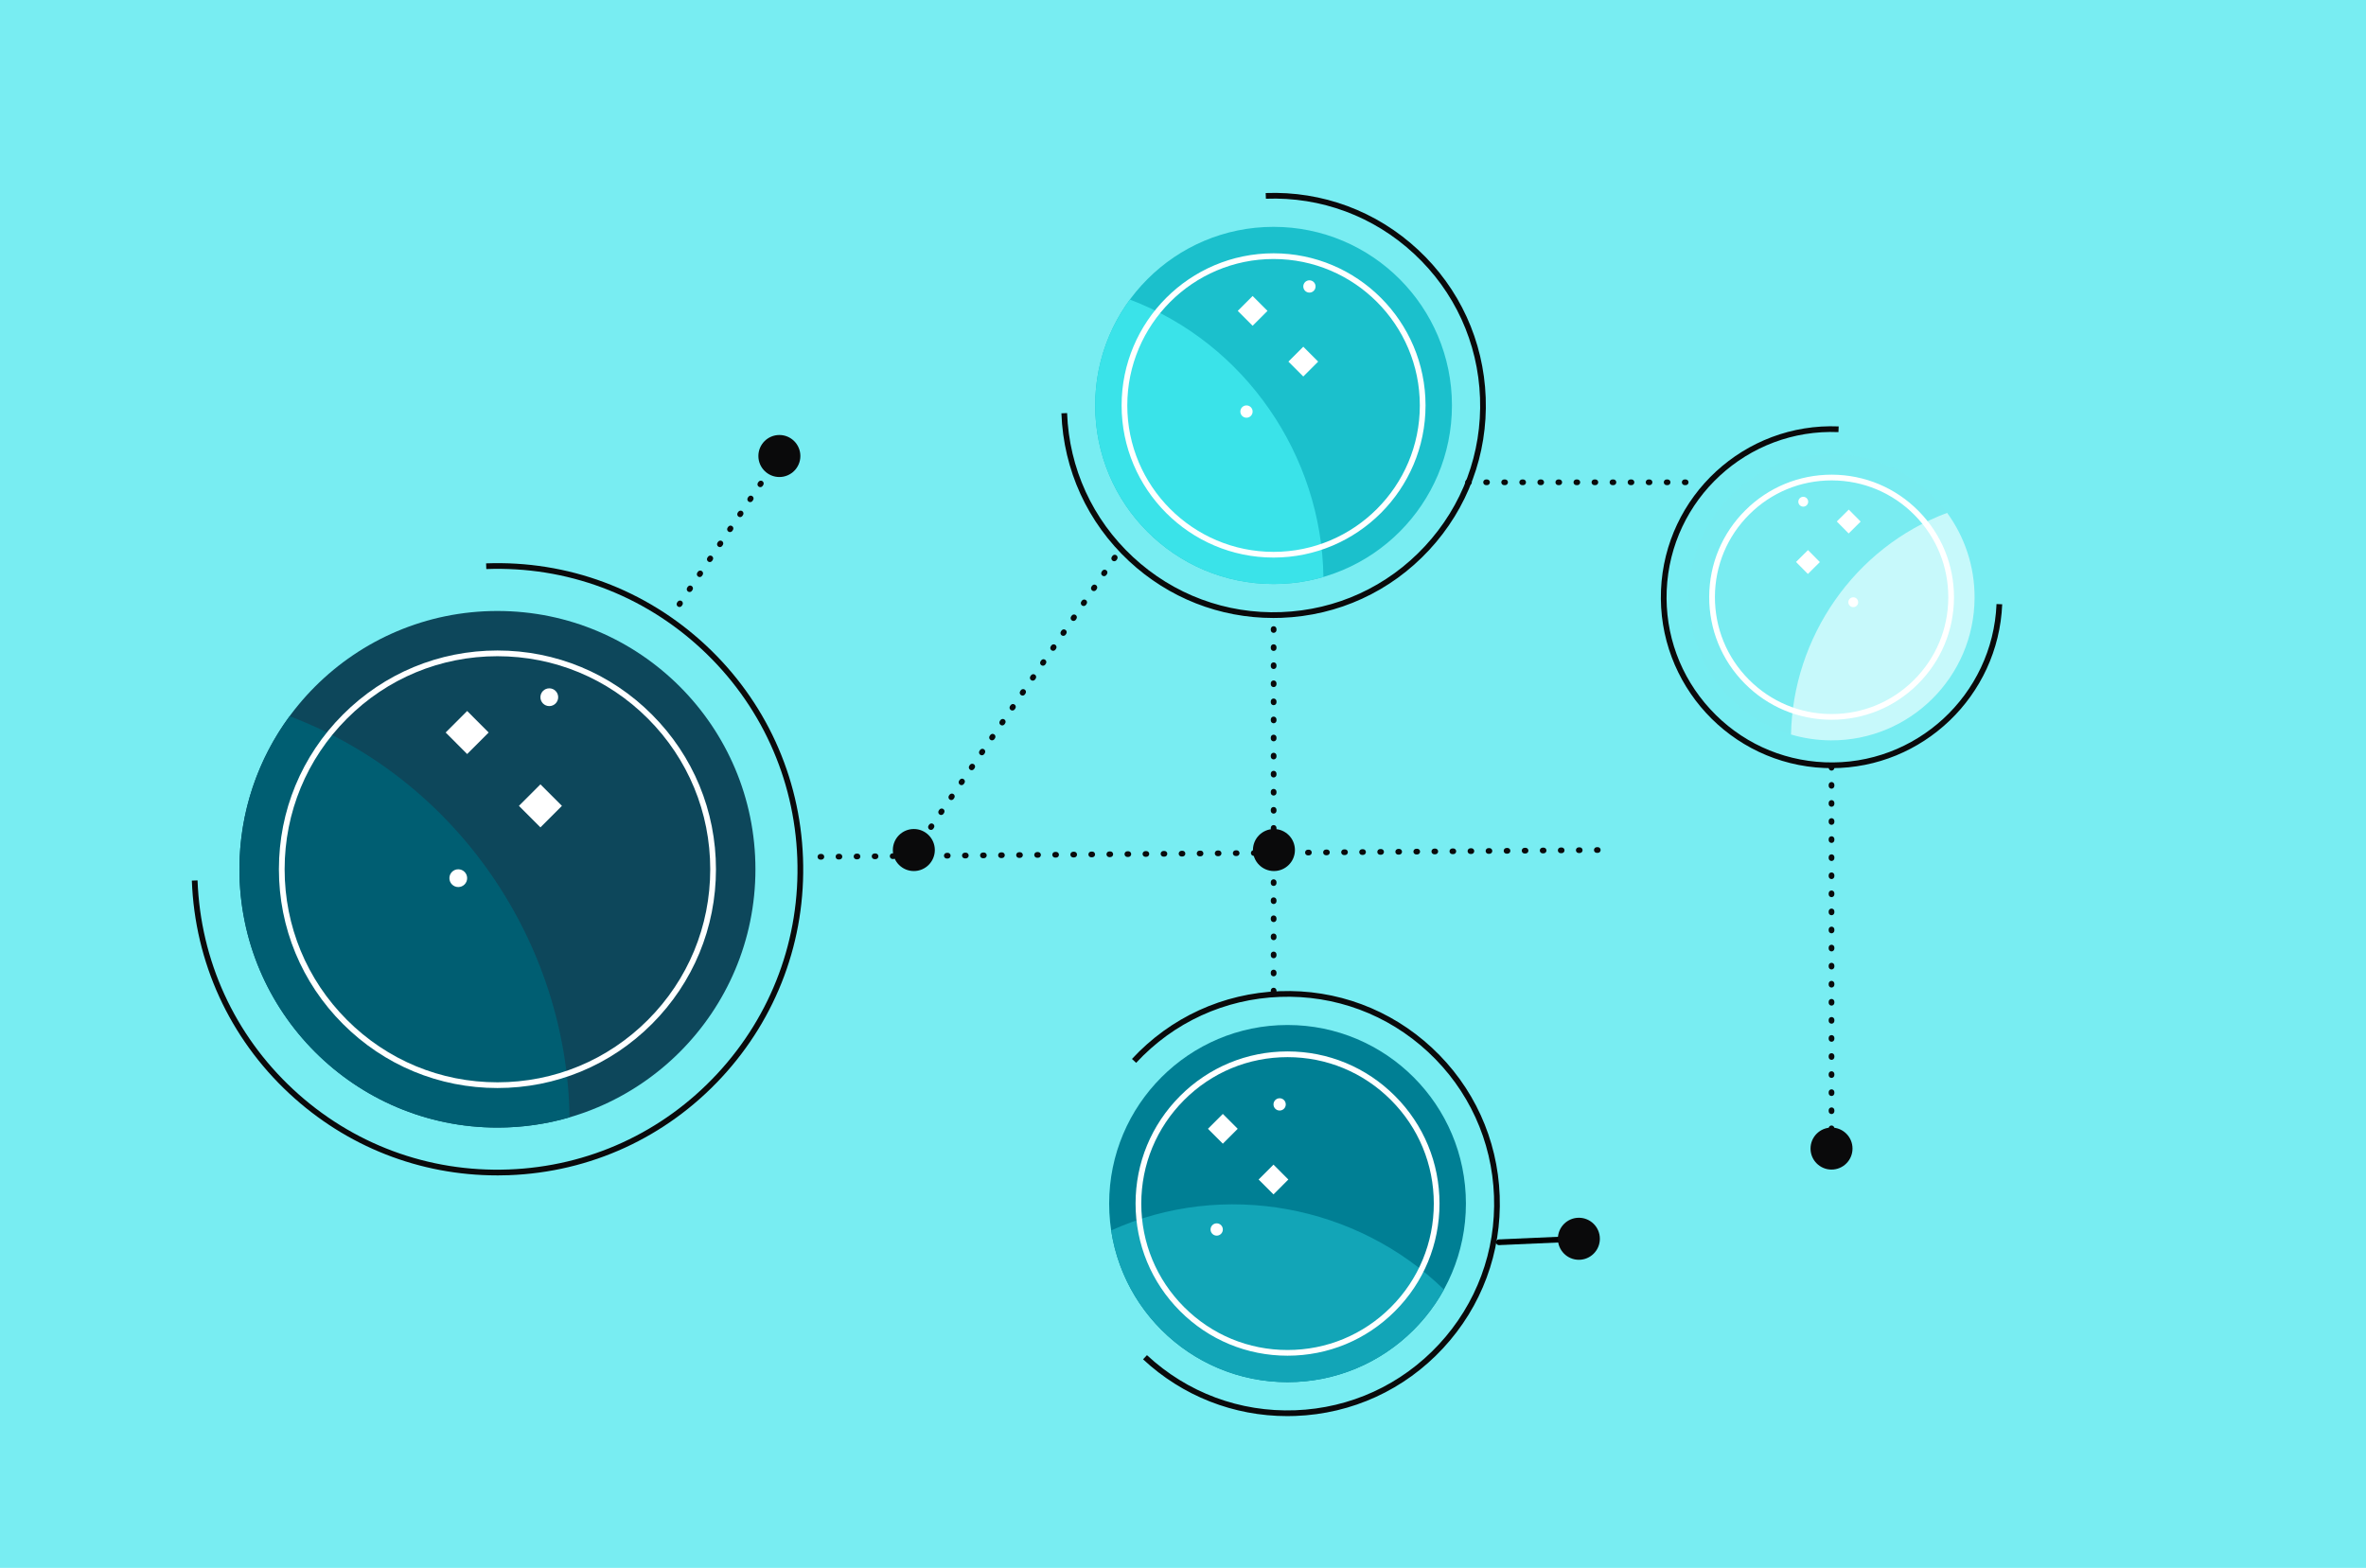 <svg fill="none" xmlns="http://www.w3.org/2000/svg" viewBox="0 0 255 169"><path d="M0 0h255v169H0V0z" fill="#78EDF2"/><path d="M53.612 121.539c15.357 0 27.806-12.465 27.806-27.841 0-15.376-12.449-27.841-27.806-27.841S25.805 78.322 25.805 93.698c0 15.376 12.449 27.841 27.806 27.841z" fill="#0D475B"/><path d="M31.216 77.198c-3.4 4.617-5.411 10.324-5.411 16.501 0 15.376 12.45 27.841 27.806 27.841 2.698 0 5.306-.386 7.773-1.104-.273-18.859-12.133-36.413-30.168-43.237z" fill="#005E72"/><path d="M53.612 117.278c-6.291 0-12.205-2.452-16.654-6.907-4.448-4.453-6.899-10.375-6.899-16.674 0-6.299 2.449-12.22 6.899-16.674 4.448-4.453 10.363-6.907 16.654-6.907 6.291 0 12.205 2.452 16.653 6.907 4.448 4.453 6.899 10.375 6.899 16.674 0 6.299-2.449 12.219-6.899 16.674-4.449 4.455-10.362 6.907-16.653 6.907zm0-46.545c-6.127 0-11.886 2.388-16.218 6.726-4.332 4.337-6.718 10.105-6.718 16.238 0 6.133 2.385 11.901 6.718 16.238 4.332 4.337 10.093 6.726 16.218 6.726 6.127 0 11.886-2.389 16.218-6.726 4.332-4.337 6.717-10.105 6.717-16.238 0-6.133-2.385-11.901-6.717-16.238-4.332-4.337-10.092-6.726-16.218-6.726z" fill="#fff"/><path d="M53.58 126.695c-8.339 0-16.25-3.104-22.394-8.817-6.451-5.997-10.183-14.15-10.509-22.958l.614-.023c.32 8.644 3.982 16.645 10.314 22.531 6.33 5.885 14.571 8.95 23.204 8.629 8.633-.32 16.624-3.987 22.503-10.326 5.878-6.339 8.939-14.59 8.619-23.233-.32-8.643-3.982-16.645-10.314-22.531-6.33-5.885-14.572-8.95-23.204-8.629l-.023-.614c8.795-.325 17.194 2.796 23.646 8.794 6.451 5.997 10.183 14.15 10.51 22.958.326 8.808-2.793 17.215-8.783 23.675-5.99 6.459-14.133 10.196-22.93 10.523-.418.015-.835.023-1.252.023z" fill="#0A0A0B"/><path d="M60.563 86.864l-2.317-2.32-2.317 2.32 2.317 2.32 2.317-2.32zm-7.897-7.907l-2.317-2.32-2.317 2.32 2.317 2.32 2.317-2.32zm-3.274 16.658c.528 0 .957-.429.957-.958 0-.529-.428-.958-.957-.958s-.957.429-.957.958c0 .529.428.958.957.958zm9.81-19.505c.528 0 .957-.429.957-.958 0-.529-.428-.958-.957-.958s-.957.429-.957.958c0 .529.428.958.957.958z" fill="#fff"/><path d="M197.404 79.803c8.511 0 15.411-6.908 15.411-15.43 0-8.522-6.9-15.43-15.411-15.43-8.512 0-15.411 6.908-15.411 15.43 0 8.522 6.899 15.43 15.411 15.43z" fill="#79ECF1"/><path d="M209.855 55.282c1.874 2.568 2.974 5.735 2.959 9.158-.038 8.522-6.968 15.4-15.479 15.363-1.495-.006-2.939-.227-4.305-.631.198-10.45 6.814-20.151 16.825-23.889z" fill="#C7F9FB"/><path d="M197.405 77.58h-.059c-3.523-.016-6.83-1.404-9.31-3.909-2.481-2.506-3.838-5.827-3.823-9.355.014-3.528 1.401-6.838 3.904-9.322 2.488-2.47 5.784-3.828 9.284-3.828h.059c3.524.016 6.83 1.404 9.311 3.909 2.48 2.506 3.837 5.827 3.823 9.355-.016 3.528-1.402 6.838-3.905 9.322-2.488 2.47-5.782 3.828-9.284 3.828zm-.003-25.798c-3.337 0-6.48 1.294-8.851 3.65-2.386 2.368-3.708 5.524-3.722 8.887-.014 3.364 1.28 6.53 3.645 8.919 2.365 2.388 5.517 3.712 8.877 3.726h.056c3.338 0 6.48-1.294 8.852-3.65 2.385-2.368 3.707-5.524 3.721-8.887.014-3.364-1.28-6.53-3.645-8.919-2.365-2.388-5.517-3.712-8.876-3.726h-.057z" fill="#fff"/><path d="M197.413 82.799c-.256 0-.513-.005-.771-.016-10.139-.42-18.045-9.022-17.625-19.174.42-10.152 9.012-18.069 19.15-17.646l-.025.614c-9.804-.41-18.104 7.245-18.51 17.057-.197 4.753 1.468 9.299 4.685 12.8 3.218 3.5 7.604 5.536 12.352 5.733 9.802.408 18.104-7.246 18.51-17.057l.613.025c-.41 9.892-8.58 17.662-18.379 17.664z" fill="#0A0A0B"/><path d="M194.86 59.293l-1.291 1.281 1.279 1.292 1.291-1.281-1.279-1.292zm4.395-4.364l-1.29 1.281 1.279 1.292 1.291-1.281-1.28-1.292zm.484 10.515c.293 0 .531-.238.531-.531s-.238-.531-.531-.531c-.293 0-.531.238-.531.531s.238.531.531.531zm-5.39-10.833c.293 0 .531-.238.531-.531s-.238-.531-.531-.531c-.293 0-.531.238-.531.531s.238.531.531.531z" fill="#fff"/><path d="M137.26 62.95c10.618 0 19.226-8.618 19.226-19.249 0-10.631-8.608-19.249-19.226-19.249-10.617 0-19.225 8.618-19.225 19.249 0 10.631 8.608 19.249 19.225 19.249z" fill="#1BC0CC"/><path d="M121.776 32.293c-2.351 3.193-3.741 7.138-3.741 11.409 0 10.63 8.608 19.249 19.225 19.249 1.866 0 3.669-.267 5.375-.763-.19-13.039-8.389-25.176-20.859-29.894z" fill="#3AE3E9"/><path d="M137.261 60.099c-9.031 0-16.378-7.356-16.378-16.398 0-9.042 7.347-16.398 16.378-16.398 9.031 0 16.379 7.356 16.379 16.398 0 9.042-7.348 16.398-16.379 16.398zm0-32.181c-8.693 0-15.765 7.08-15.765 15.784 0 8.703 7.072 15.783 15.765 15.783 8.692 0 15.764-7.08 15.764-15.783-.002-8.703-7.072-15.784-15.764-15.784z" fill="#fff"/><path d="M137.239 66.611c-5.791 0-11.283-2.155-15.547-6.121-4.479-4.164-7.071-9.825-7.297-15.94l.613-.024c.221 5.95 2.742 11.46 7.1 15.511 4.359 4.051 10.035 6.163 15.977 5.941 5.943-.22 11.446-2.745 15.492-7.109 4.047-4.364 6.154-10.044 5.934-15.996-.22-5.95-2.741-11.46-7.1-15.511-4.359-4.051-10.035-6.163-15.976-5.941l-.024-.614c6.109-.227 11.938 1.941 16.417 6.105 4.479 4.164 7.07 9.825 7.297 15.94.226 6.115-1.939 11.953-6.098 16.437-4.159 4.484-9.813 7.079-15.92 7.306-.289.011-.58.016-.868.016z" fill="#0A0A0B"/><path d="M142.067 38.977l-1.603-1.605-1.603 1.605 1.603 1.605 1.603-1.605zm-5.46-5.468l-1.603-1.605-1.603 1.605 1.603 1.605 1.603-1.605zm-2.264 11.517c.365 0 .662-.297.662-.663 0-.366-.297-.663-.662-.663-.366 0-.662.297-.662.663 0 .366.296.663.662.663zm6.783-13.486c.365 0 .662-.297.662-.663 0-.366-.297-.663-.662-.663-.366 0-.662.297-.662.663 0 .366.296.663.662.663z" fill="#fff"/><path d="M138.767 148.981c10.618 0 19.225-8.618 19.225-19.249 0-10.63-8.607-19.248-19.225-19.248-10.618 0-19.225 8.618-19.225 19.248 0 10.631 8.607 19.249 19.225 19.249z" fill="#007F94"/><path d="M119.76 132.627c.594 3.922 2.397 7.695 5.413 10.716 7.507 7.517 19.681 7.517 27.188 0 1.319-1.321 2.406-2.785 3.261-4.345-9.341-9.086-23.711-11.863-35.862-6.371z" fill="#12A5B7"/><path d="M138.767 146.13c-4.374 0-8.488-1.705-11.582-4.803-3.094-3.098-4.797-7.215-4.797-11.596 0-4.38 1.703-8.498 4.797-11.596 3.094-3.098 7.206-4.803 11.582-4.803 4.374 0 8.488 1.705 11.582 4.803 3.094 3.098 4.797 7.215 4.797 11.596 0 4.379-1.703 8.498-4.797 11.596-3.094 3.098-7.208 4.803-11.582 4.803zm0-32.181c-4.21 0-8.169 1.641-11.146 4.623-2.977 2.981-4.618 6.945-4.618 11.16 0 4.216 1.639 8.18 4.618 11.16 2.977 2.981 6.936 4.624 11.146 4.624 4.21 0 8.169-1.641 11.146-4.624 2.977-2.98 4.618-6.944 4.618-11.16 0-4.215-1.639-8.179-4.618-11.16-2.977-2.982-6.936-4.623-11.146-4.623z" fill="#fff"/><path d="M138.745 152.642c-5.79 0-11.282-2.156-15.549-6.121l.419-.45c4.358 4.051 10.035 6.16 15.976 5.941 5.943-.221 11.446-2.747 15.493-7.109 4.046-4.364 6.154-10.044 5.934-15.996-.221-5.95-2.742-11.46-7.1-15.511-4.359-4.052-10.034-6.162-15.977-5.942-5.943.221-11.446 2.745-15.492 7.109l-.45-.419c4.159-4.484 9.813-7.079 15.92-7.305 6.109-.227 11.938 1.941 16.417 6.105 4.479 4.164 7.07 9.825 7.297 15.94.226 6.114-1.939 11.952-6.098 16.436-4.159 4.485-9.813 7.079-15.92 7.306-.291.009-.581.016-.87.016z" fill="#0A0A0B"/><path d="M138.855 127.14l-1.603-1.605-1.603 1.605 1.603 1.605 1.603-1.605zm-5.459-5.467l-1.603-1.604-1.603 1.604 1.603 1.605 1.603-1.605zm-2.264 11.517c.365 0 .662-.297.662-.663 0-.366-.297-.663-.662-.663-.366 0-.662.297-.662.663 0 .366.296.663.662.663zm6.783-13.485c.365 0 .661-.296.661-.662 0-.366-.296-.663-.661-.663-.366 0-.662.297-.662.663 0 .366.296.662.662.662z" fill="#fff"/><path d="M98.141 92.674c-.06 0-.121-.017-.174-.053-.14-.095-.176-.288-.081-.428l.058-.085c.095-.141.287-.177.428-.081.14.095.176.288.081.428l-.058.084c-.059.088-.156.135-.254.135zm1.097-1.608c-.059 0-.12-.017-.173-.053-.141-.095-.177-.288-.081-.428l.057-.084c.096-.141.288-.177.428-.081.141.095.177.288.081.428l-.057.084c-.06.087-.157.134-.255.134zm1.098-1.61c-.06 0-.121-.017-.174-.053-.14-.095-.176-.288-.079-.428l.057-.084c.096-.141.288-.177.428-.08.141.095.177.288.08.428l-.058.084c-.059.086-.156.133-.254.133zm1.097-1.608c-.059 0-.12-.017-.173-.053-.141-.095-.177-.288-.081-.428l.057-.084c.096-.141.288-.177.428-.081.141.095.177.287.081.428l-.057.084c-.06.087-.157.134-.255.134zm1.098-1.61c-.06 0-.121-.017-.174-.053-.14-.095-.176-.288-.081-.428l.058-.084c.095-.141.287-.177.428-.081.14.095.176.288.081.428l-.058.084c-.059.087-.156.134-.254.134zm1.097-1.608c-.059 0-.12-.017-.173-.053-.141-.095-.177-.288-.08-.428l.058-.084c.095-.141.287-.177.428-.08.14.095.176.288.079.428l-.058.084c-.06.086-.156.133-.254.133zm1.097-1.61c-.059 0-.12-.017-.173-.053-.14-.095-.176-.288-.079-.428l.057-.084c.096-.141.288-.177.428-.08.141.095.176.288.08.428l-.058.084c-.061.086-.156.133-.255.133zm1.098-1.608c-.059 0-.12-.017-.173-.053-.141-.095-.177-.288-.082-.428l.058-.084c.095-.141.287-.177.428-.081.14.095.176.288.081.428l-.058.084c-.061.087-.157.134-.254.134zm1.096-1.61c-.06 0-.12-.017-.173-.053-.141-.095-.177-.288-.08-.428l.058-.084c.095-.141.287-.177.427-.08.141.095.177.288.08.428l-.058.084c-.059.086-.156.133-.254.133zm1.097-1.608c-.059 0-.12-.017-.173-.053-.141-.095-.176-.288-.08-.428l.058-.084c.095-.141.287-.177.428-.08.14.095.176.288.079.428l-.057.084c-.06.086-.156.133-.255.133zm1.098-1.608c-.06 0-.12-.017-.174-.053-.14-.095-.176-.288-.081-.428l.058-.084c.095-.141.287-.177.428-.081.14.095.176.288.081.428l-.058.084c-.059.086-.156.134-.254.134zm1.097-1.61c-.059 0-.12-.017-.173-.053-.141-.095-.177-.288-.081-.428l.057-.084c.096-.141.288-.177.428-.081.141.095.177.288.081.428l-.057.084c-.06.088-.156.135-.255.135zm1.098-1.608c-.06 0-.121-.017-.174-.053-.14-.095-.176-.288-.079-.428l.057-.084c.096-.141.288-.177.428-.08.141.095.177.288.08.428l-.058.084c-.061.086-.156.133-.254.133zm1.097-1.61c-.059 0-.12-.017-.173-.053-.141-.095-.177-.288-.081-.428l.057-.084c.096-.141.288-.177.428-.081.141.095.177.288.081.428l-.057.084c-.061.087-.157.134-.255.134zm1.098-1.608c-.06 0-.121-.017-.174-.053-.14-.095-.176-.288-.081-.428l.058-.084c.095-.141.287-.177.428-.081.14.095.176.287.081.428l-.058.084c-.061.088-.156.134-.254.134zm1.097-1.61c-.059 0-.12-.017-.173-.053-.141-.095-.177-.288-.081-.428l.057-.084c.096-.141.288-.177.428-.08.141.095.176.288.08.428l-.058.084c-.059.086-.156.133-.253.133zm1.096-1.608c-.059 0-.12-.017-.173-.053-.141-.095-.177-.288-.082-.428l.058-.084c.095-.141.287-.177.428-.081.14.095.176.288.081.428l-.058.084c-.059.087-.156.134-.254.134zm1.097-1.61c-.059 0-.12-.017-.173-.053-.14-.095-.176-.288-.081-.428l.058-.084c.095-.141.287-.177.427-.081.141.095.177.288.082.428l-.058.084c-.059.088-.156.135-.255.135zm1.098-1.608c-.06 0-.12-.017-.173-.053-.141-.095-.177-.288-.082-.428l.058-.084c.095-.141.287-.177.428-.08.14.095.176.288.081.428l-.058.084c-.059.086-.156.133-.254.133zm1.097-1.608c-.059 0-.12-.017-.173-.053-.14-.095-.176-.288-.081-.428l.058-.084c.095-.141.287-.177.427-.081.141.095.177.288.082.428l-.058.084c-.06.088-.156.135-.255.135zm1.098-1.61c-.06 0-.12-.017-.174-.053-.14-.095-.176-.288-.081-.428l.058-.084c.095-.141.287-.177.428-.081.14.095.176.288.081.428l-.058.084c-.059.087-.156.134-.254.134zm61.589-8.2h-.103c-.17 0-.308-.138-.308-.308s.138-.308.308-.308h.103c.17 0 .307.138.307.308s-.139.308-.307.308zm-1.947 0h-.103c-.17 0-.308-.138-.308-.308s.138-.308.308-.308h.103c.17 0 .308.138.308.308s-.138.308-.308.308zm-1.945 0h-.103c-.17 0-.308-.138-.308-.308s.138-.308.308-.308h.103c.17 0 .307.138.307.308s-.139.308-.307.308zm-1.947 0h-.103c-.17 0-.307-.138-.307-.308s.137-.308.307-.308h.103c.17 0 .308.138.308.308s-.138.308-.308.308zm-1.945 0h-.103c-.17 0-.308-.138-.308-.308s.138-.308.308-.308h.103c.17 0 .308.138.308.308s-.139.308-.308.308zm-1.947 0h-.103c-.17 0-.307-.138-.307-.308s.137-.308.307-.308h.103c.17 0 .308.138.308.308s-.138.308-.308.308zm-1.945 0h-.103c-.17 0-.307-.138-.307-.308s.137-.308.307-.308H170c.17 0 .308.138.308.308s-.139.308-.308.308zm-1.947 0h-.103c-.17 0-.307-.138-.307-.308s.137-.308.307-.308h.103c.171 0 .308.138.308.308s-.137.308-.308.308zm-1.945 0h-.103c-.17 0-.307-.138-.307-.308s.137-.308.307-.308h.103c.17 0 .308.138.308.308s-.139.308-.308.308zm-1.946 0h-.103c-.171 0-.308-.138-.308-.308s.137-.308.308-.308h.103c.17 0 .307.138.307.308s-.137.308-.307.308zm-1.946 0h-.103c-.17 0-.307-.138-.307-.308s.137-.308.307-.308h.103c.171 0 .308.138.308.308s-.139.308-.308.308zm-1.946 0h-.103c-.17 0-.308-.138-.308-.308s.138-.308.308-.308h.103c.17 0 .307.138.307.308s-.137.308-.307.308zm-1.947 0h-.103c-.17 0-.308-.138-.308-.308s.138-.308.308-.308h.103c.17 0 .308.138.308.308s-.138.308-.308.308z" fill="#0A0A0B"/><path d="M88.423 92.662c-.169 0-.306-.136-.308-.305-.001-.17.135-.309.305-.311l.103-.002c.171-.003.309.135.31.305.002.17-.134.309-.304.311l-.103.002h-.003zm1.946-.017c-.168 0-.305-.136-.307-.305-.002-.17.134-.309.304-.311l.103-.002h.004c.168 0 .306.136.307.305.002.17-.134.309-.304.311l-.103.002h-.004zm1.946-.017c-.169 0-.306-.136-.308-.305-.001-.17.134-.309.305-.311l.103-.002h.003c.168 0 .306.136.307.305.002.17-.134.309-.304.311l-.103.002h-.003zm1.946-.017c-.168 0-.306-.136-.307-.305-.002-.17.134-.309.304-.311l.103-.002c.167.002.309.134.311.305.001.17-.134.309-.304.311l-.104.002h-.003zm1.945-.017c-.168 0-.305-.136-.307-.305-.002-.17.134-.309.304-.311l.103-.002c.169-.002.31.134.311.305.002.17-.134.309-.304.311l-.103.002h-.004zm1.947-.017c-.168 0-.306-.136-.307-.305-.002-.17.134-.309.304-.309l.103-.002c.172 0 .309.134.309.305.002.17-.134.309-.304.309l-.103.002h-.002zm1.945-.016c-.168 0-.306-.136-.307-.305-.002-.17.134-.309.304-.311l.103-.002h.003c.169 0 .306.136.308.305.001.17-.134.309-.304.311l-.104.002h-.003zm1.945-.017c-.168 0-.305-.136-.307-.305-.002-.17.134-.309.304-.311l.103-.002h.004c.168 0 .306.136.307.305.002.17-.134.309-.304.311l-.103.002h-.004zm1.947-.017c-.168 0-.306-.136-.307-.305-.002-.17.134-.309.304-.311l.103-.002h.003c.169 0 .306.136.308.305.001.17-.134.309-.305.311l-.103.002h-.003zm1.945-.017c-.168 0-.306-.136-.307-.305-.002-.17.134-.309.304-.311l.103-.002h.003c.169 0 .306.136.308.305.001.17-.134.309-.304.311l-.104.002h-.003zm1.947-.017c-.169 0-.306-.136-.307-.305-.002-.17.134-.309.304-.311l.103-.002h.003c.169 0 .306.136.308.305.001.17-.135.309-.305.311l-.103.002h-.003zm1.945-.017c-.168 0-.306-.136-.307-.305-.002-.17.134-.309.304-.311l.103-.002h.003c.169 0 .306.136.308.305.001.17-.134.309-.305.311l-.103.002h-.003zm1.947-.017c-.169 0-.306-.136-.308-.305-.001-.17.135-.309.305-.309l.103-.002c.17.003.309.135.309.305.001.17-.134.309-.304.309l-.104.002h-.001zm1.945-.016c-.169 0-.306-.136-.307-.305-.002-.17.134-.309.304-.311l.103-.002h.003c.169 0 .306.136.308.305.001.17-.135.309-.305.311l-.103.002h-.003zm1.947-.017c-.169 0-.306-.136-.308-.305-.001-.17.134-.309.305-.311l.103-.002h.003c.168 0 .306.136.307.305.002.17-.134.309-.304.311l-.103.002h-.003zm1.945-.017c-.169 0-.306-.136-.308-.305-.001-.17.135-.309.305-.311l.103-.002h.003c.169 0 .306.136.307.305.002.17-.134.309-.304.311l-.103.002h-.003zm1.947-.017c-.169 0-.306-.136-.308-.305-.001-.17.134-.309.304-.311l.104-.002h.003c.168 0 .306.136.307.305.002.17-.134.309-.304.311l-.103.002h-.003zm1.945-.017c-.169 0-.306-.136-.308-.305-.001-.17.134-.309.305-.311l.103-.002h.003c.168 0 .306.136.307.305.002.17-.134.309-.304.311l-.103.002h-.003zm1.945-.017c-.169 0-.306-.136-.308-.305-.001-.17.135-.309.305-.311l.103-.002h.003c.169 0 .306.136.307.305.002.17-.134.309-.304.311l-.103.002h-.003zm1.947-.016c-.169 0-.306-.136-.308-.305-.001-.17.134-.309.304-.309l.104-.002c.17-.002.309.134.309.305 0 .17-.135.309-.305.309l-.103.002h-.001zm1.945-.017c-.169 0-.306-.136-.308-.305-.001-.17.134-.309.305-.311l.103-.002c.167 0 .309.134.31.305.002.17-.134.309-.304.311l-.103.002h-.003zm1.946-.017c-.168 0-.306-.136-.307-.305-.002-.17.134-.309.304-.311l.103-.002h.003c.169 0 .306.136.308.305.002.17-.134.309-.304.311l-.103.002h-.004zm1.946-.017c-.169 0-.306-.136-.308-.305-.001-.17.134-.309.304-.311l.104-.002h.003c.168 0 .306.136.307.305.002.17-.134.309-.304.311l-.103.002h-.003zm1.946-.017c-.168 0-.306-.136-.307-.305-.002-.17.134-.309.304-.311l.103-.002h.003c.169 0 .306.136.308.305.001.17-.134.309-.305.311l-.103.002h-.003zm1.945-.017c-.168 0-.306-.136-.307-.305-.002-.17.134-.309.304-.311l.103-.002h.003c.169 0 .306.136.308.305.002.17-.134.309-.304.311l-.103.002h-.004zm1.947-.016c-.168 0-.306-.136-.307-.305-.002-.17.134-.309.304-.311l.103-.002h.003c.169 0 .306.136.308.305.001.17-.135.309-.305.311l-.103.002h-.003zm1.945-.017c-.168 0-.306-.136-.307-.305-.002-.17.134-.309.304-.309l.103-.002h.003c.169 0 .306.136.308.305.001.17-.134.309-.305.309l-.103.002h-.003zm1.947-.017c-.169 0-.306-.136-.308-.305-.001-.17.135-.309.305-.311l.103-.002h.003c.169 0 .306.136.308.305.001.17-.135.309-.305.311l-.103.002h-.003zm1.945-.017c-.168 0-.306-.136-.307-.305-.002-.17.134-.309.304-.309l.103-.002c.167-.005.309.136.309.305.002.17-.134.309-.304.309l-.103.002h-.002zm1.947-.017c-.169 0-.306-.136-.308-.305-.001-.17.135-.309.305-.311l.103-.002h.003c.169 0 .306.136.307.305.002.17-.134.309-.304.311l-.103.002h-.003zm1.945-.017c-.169 0-.306-.136-.308-.305-.001-.17.135-.309.305-.311l.103-.002h.003c.169 0 .306.136.308.305.001.17-.135.309-.305.311l-.103.002h-.003zm1.945-.017c-.168 0-.306-.136-.307-.305-.002-.17.134-.309.304-.311l.103-.002h.003c.169 0 .306.136.308.305.001.17-.135.309-.305.311l-.103.002h-.003zm1.947-.016c-.169 0-.306-.136-.308-.305-.001-.17.135-.309.305-.311l.103-.002h.003c.169 0 .306.136.307.305.002.17-.134.309-.304.311l-.103.002h-.003zm1.945-.017c-.169 0-.306-.136-.308-.305-.001-.17.135-.309.305-.309l.103-.002h.003c.169 0 .306.136.308.305.001.17-.135.309-.305.309l-.103.002h-.003zm1.947-.017c-.169 0-.306-.136-.308-.305-.001-.17.134-.309.305-.311l.103-.002h.003c.168 0 .306.136.307.305.002.17-.134.309-.304.311l-.103.002h-.003zm1.945-.017c-.169 0-.306-.136-.308-.305-.001-.17.135-.309.305-.309l.103-.002h.003c.169 0 .306.136.307.305.002.17-.134.309-.304.309l-.103.002h-.003zm1.947-.017c-.169 0-.306-.136-.308-.305-.002-.17.134-.309.304-.311l.103-.002h.004c.168 0 .306.136.307.305.002.17-.134.309-.304.311l-.103.002h-.003zm1.945-.017c-.169 0-.306-.136-.308-.305-.001-.17.134-.309.305-.311l.103-.002h.003c.168 0 .306.136.307.305.002.17-.134.309-.304.311l-.103.002h-.003zm1.946-.016c-.168 0-.306-.136-.307-.305-.002-.17.134-.309.304-.311l.103-.002h.003c.169 0 .306.136.308.305.002.17-.134.309-.304.311l-.103.002h-.004zm1.946-.017c-.169 0-.306-.136-.308-.305-.002-.17.134-.309.304-.311l.103-.002h.004c.168 0 .306.136.307.305.002.17-.134.309-.304.311l-.103.002h-.003zm1.946-.017c-.168 0-.306-.136-.307-.305-.002-.17.134-.309.304-.311l.103-.002h.003c.169 0 .306.136.308.305.001.17-.134.309-.305.311l-.103.002h-.003zm1.945-.017c-.168 0-.306-.136-.307-.305-.002-.17.134-.309.304-.311l.103-.002h.003c.169 0 .306.136.308.305.002.17-.134.309-.304.311l-.103.002h-.004zm1.947-.017c-.168 0-.306-.136-.307-.305-.002-.17.134-.309.304-.309l.103-.002h.003c.169 0 .306.136.308.305.001.17-.135.309-.305.309l-.103.002h-.003zm1.945-.017c-.168 0-.306-.136-.307-.305-.002-.17.134-.309.304-.311l.103-.002h.003c.169 0 .306.136.308.305.001.17-.134.309-.305.311l-.103.002h-.003z" fill="#0A0A0B"/><path fill-rule="evenodd" clip-rule="evenodd" d="M170.473 133.514c.007.17-.125.313-.294.32l-.051.003c-.018 0-.035 0-.052-.002-.016.003-.034.005-.051.006l-.103.004c-.017.001-.034.001-.051-.002-.017.004-.034.006-.051.007l-.103.004c-.017.001-.034 0-.051-.002-.017.004-.034.006-.051.007l-.103.004c-.017.001-.034 0-.051-.002-.017.004-.034.006-.051.007l-.103.004c-.017.001-.034 0-.051-.002-.017.003-.034.006-.051.006l-.103.005c-.017.001-.034 0-.051-.002-.017.003-.034.005-.051.006l-.103.005c-.017 0-.035 0-.051-.002-.017.003-.034.005-.051.006l-.103.004c-.017.001-.035 0-.051-.002-.017.004-.034.006-.051.007l-.103.004c-.017.001-.035 0-.051-.002-.017.004-.034.006-.052.007l-.102.004c-.018.001-.035 0-.051-.002-.017.004-.034.006-.052.006l-.102.005c-.018.001-.035 0-.052-.002-.016.003-.033.006-.051.006l-.102.005c-.018 0-.035 0-.052-.002-.016.003-.033.005-.051.006l-.102.005c-.018 0-.035 0-.052-.003-.016.004-.033.006-.051.007l-.102.004c-.018.001-.035 0-.052-.002-.016.004-.033.006-.051.007l-.102.004c-.018.001-.035 0-.052-.002-.016.004-.033.006-.051.007l-.102.004c-.018.001-.035 0-.052-.002-.016.003-.033.006-.051.006l-.102.005c-.018.001-.035 0-.052-.002-.016.003-.034.005-.051.006l-.103.005c-.017 0-.034 0-.051-.002-.017.003-.034.005-.051.006l-.103.004c-.017.001-.034 0-.051-.002-.017.004-.034.006-.051.007l-.103.004c-.017.001-.034 0-.051-.002-.017.004-.034.006-.051.007l-.103.004c-.017.001-.034 0-.051-.002-.017.004-.034.006-.051.006l-.103.005c-.017.001-.034 0-.051-.002-.017.003-.034.006-.051.006l-.103.005c-.017 0-.035 0-.051-.002-.017.003-.034.005-.051.006l-.103.005c-.017 0-.035 0-.051-.003-.017.004-.034.006-.051.007l-.103.004c-.017.001-.035 0-.051-.002-.017.004-.034.006-.052.007l-.102.004c-.018.001-.035 0-.051-.002-.017.004-.034.006-.052.007l-.102.004c-.018.001-.035 0-.052-.002-.016.003-.033.006-.051.006l-.102.005c-.018.001-.035 0-.052-.002-.016.003-.033.005-.051.006l-.102.005c-.018 0-.035 0-.052-.002-.016.003-.033.005-.051.006l-.102.004c-.018.001-.035 0-.052-.002-.016.004-.033.006-.051.007l-.102.004c-.018.001-.035 0-.052-.002-.016.004-.033.006-.051.007l-.102.004c-.018.001-.035 0-.052-.002-.016.004-.033.006-.051.007l-.102.004c-.018.001-.035 0-.052-.002-.016.003-.034.006-.051.006l-.103.005c-.017 0-.034 0-.051-.002-.017.003-.034.005-.051.006l-.103.005c-.017 0-.034 0-.051-.003-.017.004-.034.006-.051.007l-.103.004c-.017.001-.034 0-.051-.002-.017.004-.034.006-.051.007l-.103.004c-.017.001-.034 0-.051-.002-.017.004-.034.006-.051.007l-.103.004c-.017.001-.034 0-.051-.002-.017.003-.034.006-.051.006l-.103.005c-.017.001-.035 0-.051-.002-.017.003-.034.005-.051.006l-.103.005c-.017 0-.035 0-.051-.002-.017.003-.034.005-.051.006l-.103.004c-.017.001-.035.001-.051-.002-.017.004-.034.006-.052.007l-.102.004c-.018.001-.035 0-.051-.002-.017.004-.034.006-.052.007l-.051.002c-.169.007-.313-.124-.32-.294-.007-.17.124-.313.294-.321l.051-.002c.018-.001.035 0 .052.002.016-.003.033-.006.051-.006l.102-.005c.018-.001.035 0 .052.002.016-.003.033-.005.051-.006l.102-.005c.018 0 .035 0 .052.002.016-.003.033-.005.051-.006l.102-.004c.018-.001.035 0 .052.002.016-.004.033-.006.051-.007l.102-.004c.018-.001.035 0 .052.002.016-.004.033-.006.051-.007l.102-.004c.018-.001.035 0 .052.002.016-.004.033-.006.051-.007l.102-.004c.018-.001.035 0 .052.002.016-.003.033-.006.051-.006l.102-.005c.018 0 .035 0 .052.002.016-.003.034-.005.051-.006l.103-.005c.017 0 .034 0 .051.003.017-.004.034-.006.051-.007l.103-.004c.017-.001.034 0 .051.002.017-.004.034-.006.051-.007l.103-.004c.017-.001.034 0 .051.002.017-.004.034-.006.051-.007l.103-.004c.017-.001.034 0 .051.002.017-.003.034-.006.051-.006l.103-.005c.017-.001.034 0 .051.002.017-.003.034-.005.051-.006l.103-.005c.017 0 .035 0 .051.002.017-.003.034-.005.051-.006l.103-.004c.017-.001.035 0 .051.002.017-.004.034-.006.051-.007l.103-.004c.017-.001.035 0 .051.002.017-.004.034-.006.052-.007l.102-.004c.018-.001.035 0 .052.002.016-.004.033-.006.051-.007l.102-.004c.018-.001.035 0 .052.002.016-.003.033-.006.051-.006l.102-.005c.018-.001.035 0 .052.002.016-.003.033-.005.051-.006l.102-.005c.018 0 .035 0 .052.002.016-.003.033-.005.051-.006l.102-.004c.018-.001.035 0 .052.002.016-.004.033-.006.051-.007l.102-.004c.018-.001.035 0 .052.002.016-.004.033-.006.051-.007l.102-.004c.018-.001.035 0 .052.002.016-.003.033-.006.051-.006l.102-.005c.018-.001.035 0 .052.002.016-.003.034-.006.051-.006l.103-.005c.017 0 .034 0 .051.002.017-.003.034-.005.051-.006l.103-.004c.017-.001.034-.001.051.002.017-.004.034-.006.051-.007l.103-.004c.017-.001.034 0 .051.002.017-.004.034-.006.051-.007l.103-.004c.017-.001.034 0 .051.002.017-.004.034-.006.051-.007l.103-.004c.017-.001.034 0 .051.002.017-.003.034-.006.051-.006l.103-.005c.017-.001.035 0 .051.002.017-.003.034-.005.051-.006l.103-.005c.017 0 .035 0 .051.002.017-.003.034-.005.051-.006l.103-.004c.017-.001.035 0 .051.002.017-.004.034-.006.052-.007l.102-.004c.018-.001.035 0 .052.002.016-.004.033-.006.051-.007l.102-.004c.018-.001.035 0 .052.002.016-.004.033-.006.051-.006l.102-.005c.018-.001.035 0 .052.002.016-.003.033-.006.051-.006l.102-.005c.018 0 .035 0 .052.002.016-.003.033-.005.051-.006l.102-.005c.018 0 .035 0 .052.003.016-.004.033-.006.051-.007l.102-.004c.018-.001.035 0 .052.002.016-.004.033-.006.051-.007l.102-.004c.018-.001.035 0 .052.002.016-.004.033-.006.051-.007l.102-.004c.018-.001.035 0 .052.002.016-.003.034-.006.051-.006l.103-.005c.017-.001.034 0 .051.002.017-.003.034-.005.051-.006l.103-.005c.017 0 .034 0 .051.002.017-.003.034-.005.051-.006l.051-.002c.17-.008.313.124.321.294z" fill="#000"/><path d="M137.268 107.187c-.17 0-.307-.137-.307-.308v-.103c0-.17.137-.308.307-.308.17 0 .308.138.308.308v.105c0 .169-.139.306-.308.306zm0-1.947c-.17 0-.307-.138-.307-.308v-.103c0-.171.137-.308.307-.308.17 0 .308.137.308.308v.103c0 .17-.139.308-.308.308zm0-1.949c-.17 0-.307-.138-.307-.308v-.103c0-.171.137-.308.307-.308.17 0 .308.137.308.308v.103c0 .17-.139.308-.308.308zm0-1.948c-.17 0-.307-.137-.307-.308v-.103c0-.17.137-.308.307-.308.17 0 .308.138.308.308v.103c0 .171-.139.308-.308.308zm0-1.949c-.17 0-.307-.138-.307-.308v-.103c0-.17.137-.308.307-.308.17 0 .308.138.308.308v.103c0 .17-.139.308-.308.308zm0-1.948c-.17 0-.307-.137-.307-.307v-.104c0-.17.137-.307.307-.307.17 0 .308.138.308.307v.104c0 .17-.139.307-.308.307zm0-1.949c-.17 0-.307-.138-.307-.308v-.103c0-.17.137-.308.307-.308.17 0 .308.138.308.308v.103c0 .17-.139.308-.308.308zm0-1.948c-.17 0-.307-.138-.307-.308v-.103c0-.17.137-.308.307-.308.17 0 .308.138.308.308v.103c0 .17-.139.308-.308.308zm0-1.949c-.17 0-.307-.138-.307-.308v-.103c0-.17.137-.308.307-.308.17 0 .308.138.308.308v.103c0 .17-.139.308-.308.308zm0-1.948c-.17 0-.307-.138-.307-.308v-.103c0-.17.137-.308.307-.308.17 0 .308.138.308.308v.103c0 .17-.139.308-.308.308zm0-1.949c-.17 0-.307-.138-.307-.308v-.103c0-.17.137-.308.307-.308.17 0 .308.138.308.308v.103c0 .17-.139.308-.308.308zm0-1.948c-.17 0-.307-.138-.307-.308v-.103c0-.17.137-.308.307-.308.17 0 .308.138.308.308v.103c0 .17-.139.308-.308.308zm0-1.949c-.17 0-.307-.138-.307-.308v-.103c0-.17.137-.308.307-.308.17 0 .308.138.308.308v.103c0 .17-.139.308-.308.308zm0-1.948c-.17 0-.307-.138-.307-.308v-.103c0-.17.137-.308.307-.308.17 0 .308.138.308.308v.103c0 .17-.139.308-.308.308zm0-1.949c-.17 0-.307-.138-.307-.308v-.103c0-.17.137-.308.307-.308.17 0 .308.138.308.308v.103c0 .17-.139.308-.308.308zm0-1.948c-.17 0-.307-.138-.307-.308v-.103c0-.17.137-.308.307-.308.17 0 .308.138.308.308v.103c0 .17-.139.308-.308.308zm0-1.949c-.17 0-.307-.138-.307-.308v-.103c0-.17.137-.308.307-.308.17 0 .308.138.308.308v.103c0 .17-.139.308-.308.308zm0-1.948c-.17 0-.307-.138-.307-.308v-.103c0-.17.137-.308.307-.308.17 0 .308.138.308.308v.103c0 .17-.139.308-.308.308zm0-1.949c-.17 0-.307-.138-.307-.308v-.103c0-.17.137-.308.307-.308.17 0 .308.138.308.308v.103c0 .17-.139.308-.308.308zm0-1.948c-.17 0-.307-.138-.307-.308v-.103c0-.17.137-.308.307-.308.17 0 .308.138.308.308v.103c0 .17-.139.308-.308.308zm0-1.949c-.17 0-.307-.138-.307-.308v-.103c0-.17.137-.308.307-.308.17 0 .308.138.308.308v.103c0 .17-.139.308-.308.308zm60.128 53.818c-.17 0-.307-.138-.307-.308v-.103c0-.17.137-.308.307-.308.17 0 .308.138.308.308v.103c-.002.17-.139.308-.308.308zm0-1.949c-.17 0-.307-.138-.307-.308v-.103c0-.171.137-.308.307-.308.17 0 .308.137.308.308v.103c-.002.17-.139.308-.308.308zm0-1.948c-.17 0-.307-.137-.307-.308v-.103c0-.17.137-.308.307-.308.17 0 .308.138.308.308v.103c-.002.171-.139.308-.308.308zm0-1.949c-.17 0-.307-.137-.307-.308v-.103c0-.17.137-.308.307-.308.17 0 .308.138.308.308v.103c-.002.171-.139.308-.308.308zm0-1.947c-.17 0-.307-.138-.307-.308v-.103c0-.171.137-.308.307-.308.17 0 .308.137.308.308v.103c-.002.17-.139.308-.308.308zm0-1.949c-.17 0-.307-.138-.307-.308v-.103c0-.171.137-.308.307-.308.17 0 .308.137.308.308v.103c-.002.17-.139.308-.308.308zm0-1.948c-.17 0-.307-.137-.307-.308v-.103c0-.17.137-.308.307-.308.17 0 .308.138.308.308v.103c-.002.171-.139.308-.308.308zm0-1.949c-.17 0-.307-.138-.307-.308v-.103c0-.17.137-.308.307-.308.17 0 .308.138.308.308v.103c-.002.17-.139.308-.308.308zm0-1.948c-.17 0-.307-.137-.307-.307v-.104c0-.17.137-.308.307-.308.17 0 .308.138.308.308v.104c-.002.17-.139.307-.308.307zm0-1.949c-.17 0-.307-.137-.307-.308v-.103c0-.17.137-.308.307-.308.17 0 .308.138.308.308v.103c-.002.171-.139.308-.308.308zm0-1.947c-.17 0-.307-.138-.307-.308v-.103c0-.171.137-.308.307-.308.17 0 .308.137.308.308v.103c-.002.17-.139.308-.308.308zm0-1.949c-.17 0-.307-.138-.307-.308v-.103c0-.171.137-.308.307-.308.17 0 .308.137.308.308v.103c-.002.17-.139.308-.308.308zm0-1.948c-.17 0-.307-.137-.307-.308v-.103c0-.17.137-.308.307-.308.17 0 .308.138.308.308v.103c-.002.171-.139.308-.308.308zm0-1.949c-.17 0-.307-.138-.307-.308v-.103c0-.17.137-.308.307-.308.17 0 .308.138.308.308v.103c-.002.17-.139.308-.308.308zm0-1.948c-.17 0-.307-.138-.307-.308v-.103c0-.17.137-.308.307-.308.17 0 .308.138.308.308v.103c-.002.17-.139.308-.308.308zm0-1.949c-.17 0-.307-.138-.307-.308v-.103c0-.17.137-.308.307-.308.17 0 .308.138.308.308v.103c-.002.17-.139.308-.308.308zm0-1.948c-.17 0-.307-.138-.307-.308v-.103c0-.17.137-.308.307-.308.17 0 .308.138.308.308v.103c-.002.17-.139.308-.308.308zm0-1.949c-.17 0-.307-.138-.307-.308v-.103c0-.17.137-.308.307-.308.17 0 .308.138.308.308v.103c-.002.17-.139.308-.308.308zm0-1.948c-.17 0-.307-.138-.307-.308v-.103c0-.17.137-.308.307-.308.17 0 .308.138.308.308v.103c-.002.17-.139.308-.308.308zm0-1.949c-.17 0-.307-.138-.307-.308v-.103c0-.17.137-.308.307-.308.17 0 .308.138.308.308v.103c-.002.17-.139.308-.308.308zm0-1.948c-.17 0-.307-.138-.307-.308v-.103c0-.17.137-.308.307-.308.17 0 .308.138.308.308v.103c-.002.17-.139.308-.308.308zM73.232 65.429c-.06 0-.119-.017-.172-.053-.141-.095-.178-.286-.083-.427l.058-.084c.095-.141.286-.178.426-.083.141.095.178.286.083.427l-.058.084c-.058.089-.156.136-.254.136zm1.089-1.615c-.059 0-.118-.017-.171-.053-.141-.095-.178-.286-.083-.427l.058-.084c.095-.141.285-.178.426-.083.14.095.178.286.082.427l-.057.084c-.06.089-.156.136-.255.136zm1.088-1.615c-.059 0-.118-.017-.171-.053-.141-.095-.178-.286-.083-.427l.058-.084c.095-.141.285-.178.426-.083.14.095.178.286.083.427l-.058.084c-.059.089-.156.136-.255.136zm1.09-1.615c-.059 0-.119-.017-.172-.053-.14-.095-.178-.286-.082-.427l.057-.084c.096-.141.286-.178.427-.083.14.095.177.286.082.427l-.058.084c-.059.087-.156.136-.254.136zm1.088-1.615c-.059 0-.119-.017-.172-.053-.14-.095-.178-.286-.082-.427l.057-.084c.096-.141.286-.178.427-.083.14.095.178.286.082.427l-.057.084c-.06.087-.157.136-.255.136zm1.088-1.615c-.059 0-.118-.017-.172-.053-.14-.095-.177-.286-.082-.427l.058-.084c.095-.141.285-.178.426-.083.14.095.178.286.082.427l-.057.084c-.058.087-.155.136-.255.136zm1.09-1.616c-.059 0-.119-.017-.172-.053-.14-.095-.178-.286-.083-.427l.058-.084c.095-.141.286-.178.426-.083.141.095.178.286.083.427l-.058.084c-.059.089-.156.136-.254.136zm1.088-1.615c-.059 0-.119-.017-.172-.053-.14-.095-.178-.286-.082-.427l.057-.084c.095-.141.286-.178.426-.083.141.095.178.286.083.427l-.058.084c-.057.089-.154.136-.254.136zm1.09-1.615c-.06 0-.119-.017-.172-.053-.141-.095-.178-.286-.083-.427l.058-.084c.095-.141.286-.178.426-.083.141.095.178.286.083.427l-.058.084c-.059.089-.156.136-.254.136zM98.49 93.889c1.25 0 2.262-1.014 2.262-2.265 0-1.251-1.012-2.265-2.262-2.265-1.249 0-2.262 1.014-2.262 2.265 0 1.251 1.013 2.265 2.262 2.265z" fill="#0A0A0B"/><path d="M197.396 126.068c1.249 0 2.262-1.014 2.262-2.264 0-1.251-1.013-2.265-2.262-2.265s-2.262 1.014-2.262 2.265c0 1.25 1.013 2.264 2.262 2.264zm-27.23 9.724c1.249 0 2.262-1.014 2.262-2.265 0-1.251-1.013-2.265-2.262-2.265-1.25 0-2.262 1.014-2.262 2.265 0 1.251 1.012 2.265 2.262 2.265zM83.999 51.418c1.249 0 2.262-1.014 2.262-2.265 0-1.251-1.013-2.265-2.262-2.265-1.25 0-2.263 1.014-2.263 2.265 0 1.251 1.013 2.265 2.263 2.265zm53.302 42.471c1.249 0 2.262-1.014 2.262-2.265 0-1.251-1.013-2.265-2.262-2.265s-2.262 1.014-2.262 2.265c0 1.251 1.013 2.265 2.262 2.265z" fill="#0A0A0B"/></svg>